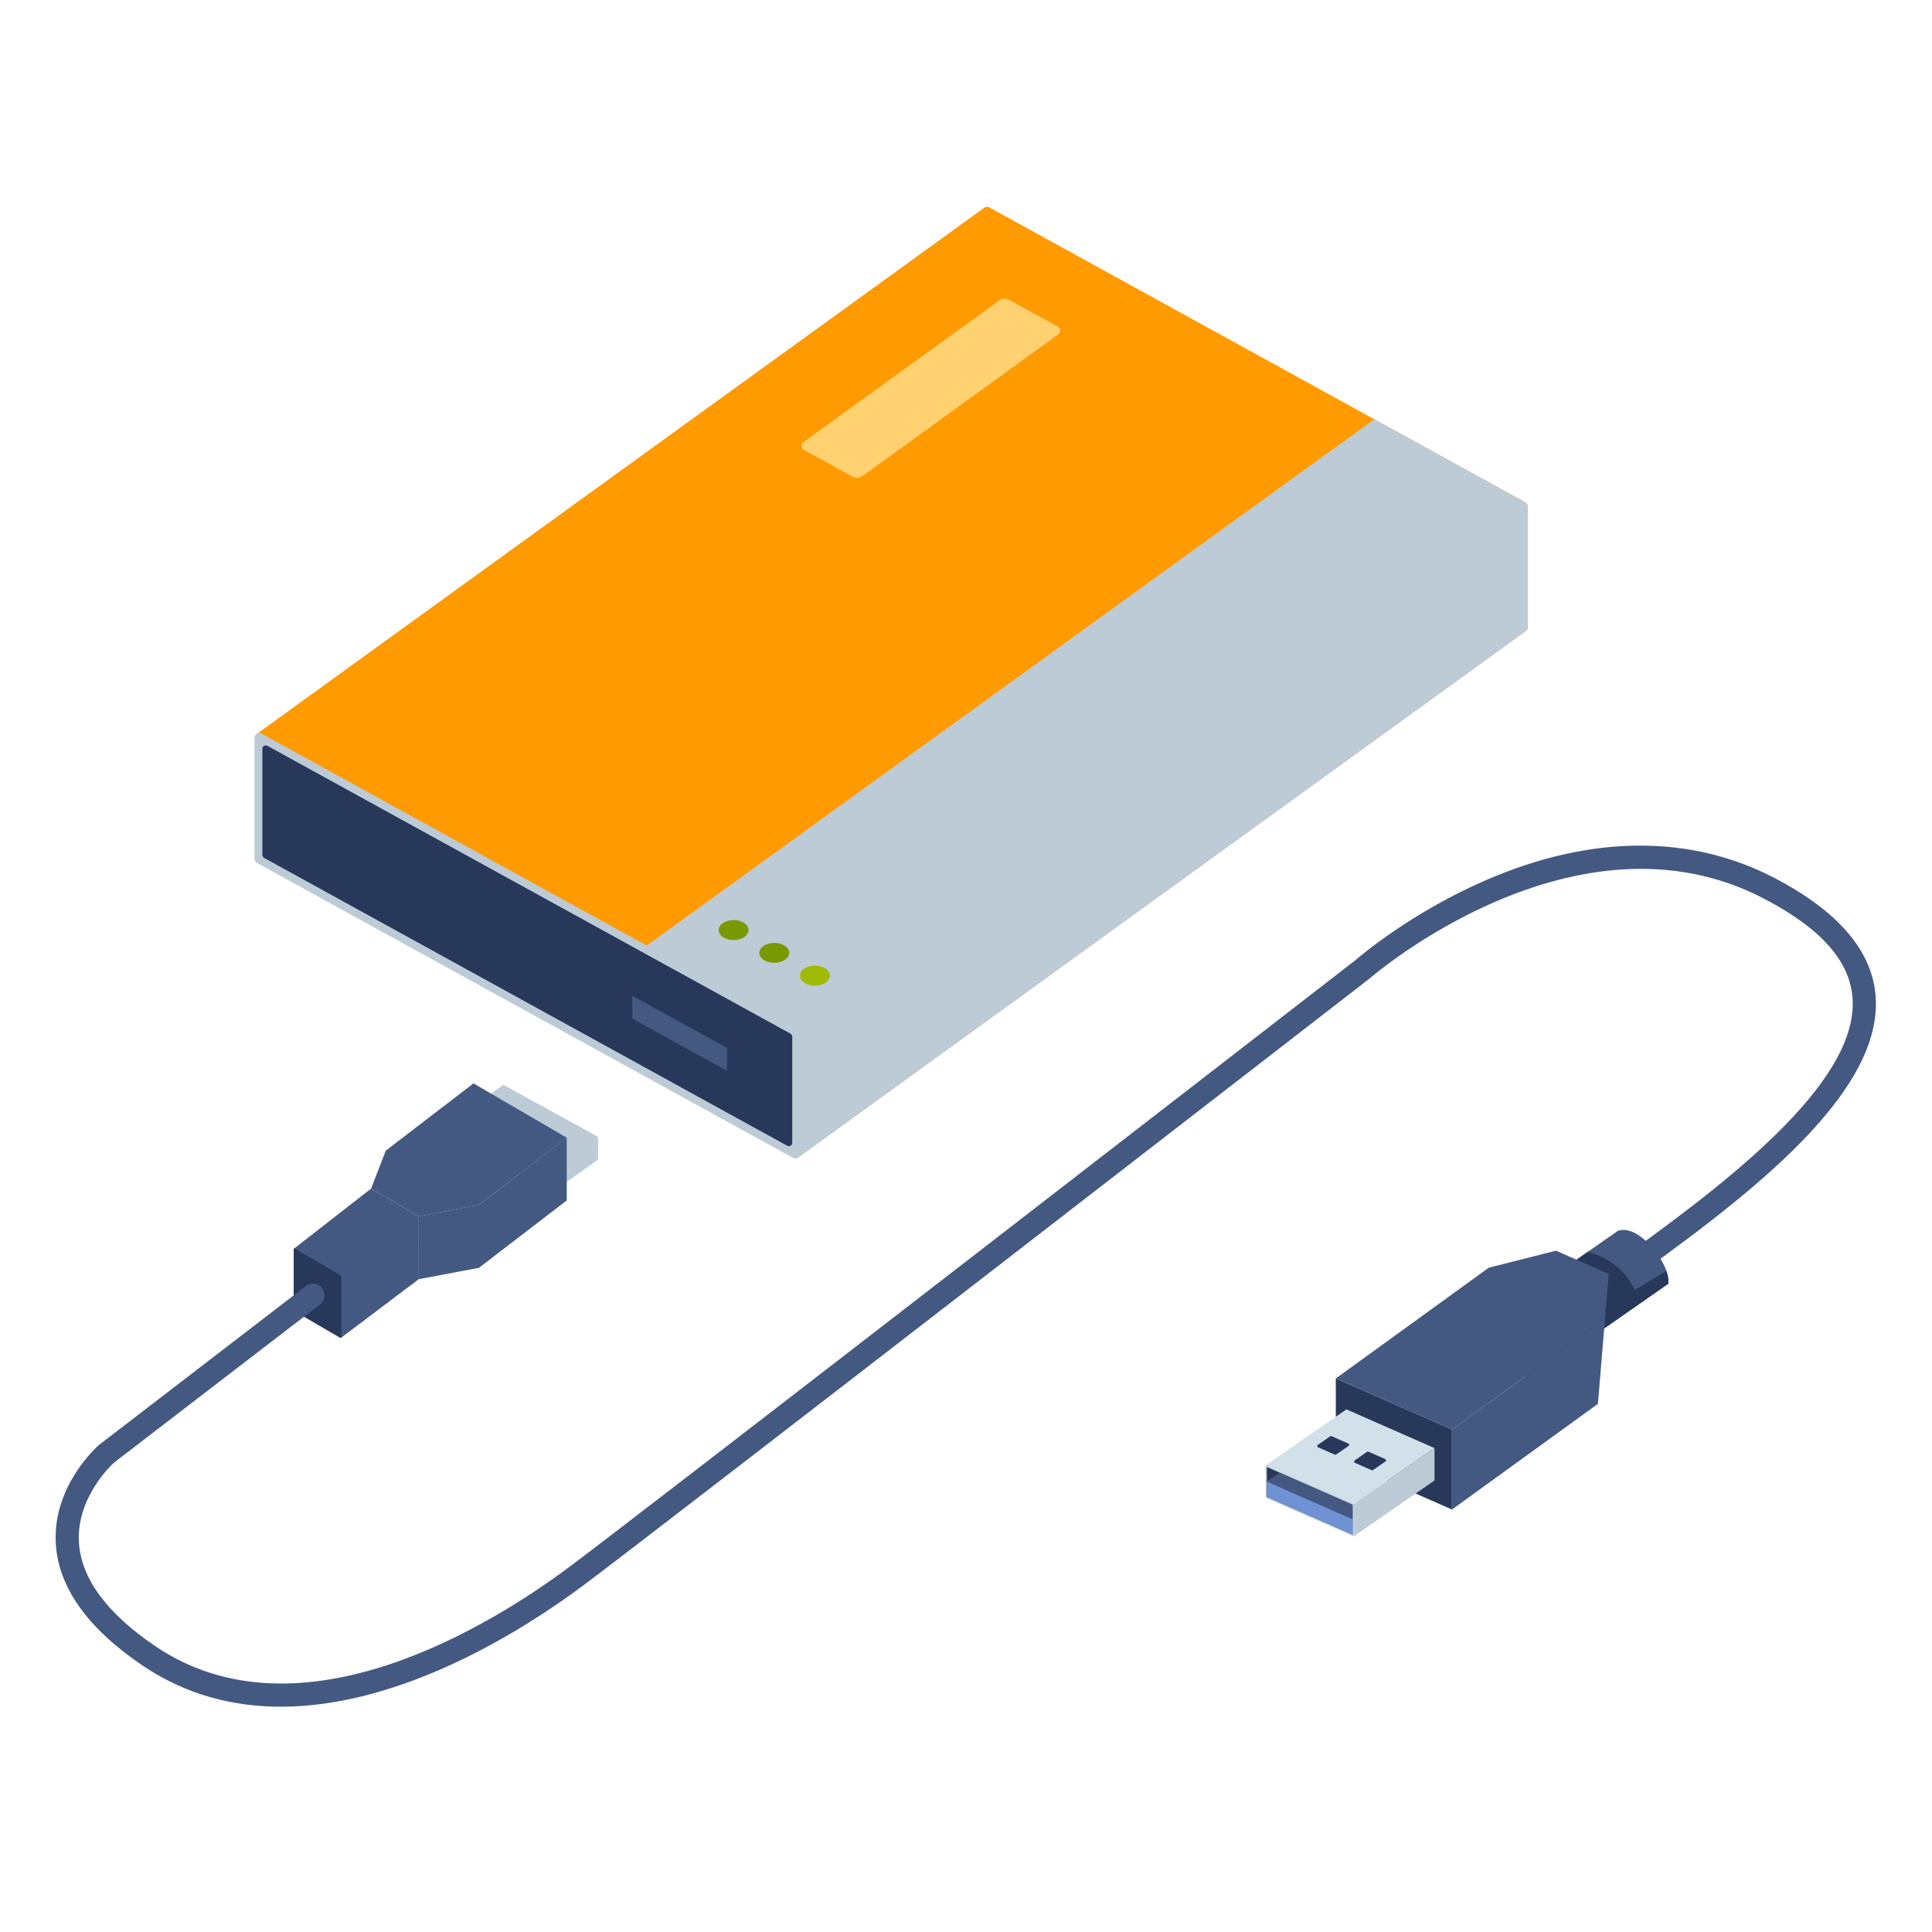 <?xml version="1.0" encoding="UTF-8" standalone="no"?>
<svg
   xmlns:dc="http://purl.org/dc/elements/1.1/"
   xmlns:cc="http://creativecommons.org/ns#"
   xmlns:rdf="http://www.w3.org/1999/02/22-rdf-syntax-ns#"
   xmlns:svg="http://www.w3.org/2000/svg"
   xmlns="http://www.w3.org/2000/svg"
   viewBox="0 0 666.667 666.667"
   height="666.667"
   width="666.667"
   xml:space="preserve"
   id="svg2"
   version="1.1"><defs
     id="defs6"><clipPath
       id="clipPath20"
       clipPathUnits="userSpaceOnUse"><path
         id="path18"
         d="M 0,500 H 500 V 0 H 0 Z" /></clipPath><clipPath
       id="clipPath28"
       clipPathUnits="userSpaceOnUse"><path
         id="path26"
         d="M 14.394,276.327 H 485.606 V 53.416 H 14.394 Z" /></clipPath><clipPath
       id="clipPath44"
       clipPathUnits="userSpaceOnUse"><path
         id="path42"
         d="M 65.922,438.842 H 395.47 V 192.523 H 65.922 Z" /></clipPath><clipPath
       id="clipPath68"
       clipPathUnits="userSpaceOnUse"><path
         id="path66"
         d="M 0,500 H 500 V 0 H 0 Z" /></clipPath><clipPath
       id="clipPath76"
       clipPathUnits="userSpaceOnUse"><path
         id="path74"
         d="m 139.006,205.825 h 15.74 v -15.38 h -15.74 z" /></clipPath><clipPath
       id="clipPath100"
       clipPathUnits="userSpaceOnUse"><path
         id="path98"
         d="M 0,500 H 500 V 0 H 0 Z" /></clipPath><clipPath
       id="clipPath108"
       clipPathUnits="userSpaceOnUse"><path
         id="path106"
         d="m 108.406,205.626 h 38.29 v -36.613 h -38.29 z" /></clipPath><clipPath
       id="clipPath128"
       clipPathUnits="userSpaceOnUse"><path
         id="path126"
         d="M 0,500 H 500 V 0 H 0 Z" /></clipPath><clipPath
       id="clipPath136"
       clipPathUnits="userSpaceOnUse"><path
         id="path134"
         d="M 84.643,184.787 H 108.406 V 153.844 H 84.643 Z" /></clipPath><clipPath
       id="clipPath156"
       clipPathUnits="userSpaceOnUse"><path
         id="path154"
         d="M 81.403,189.951 H 107.462 V 157.532 H 81.403 Z" /></clipPath><clipPath
       id="clipPath172"
       clipPathUnits="userSpaceOnUse"><path
         id="path170"
         d="m 108.406,188.207 h 15.581 v -19.194 h -15.581 z" /></clipPath><clipPath
       id="clipPath212"
       clipPathUnits="userSpaceOnUse"><path
         id="path210"
         d="m 375.858,158.755 h 39.613 v -49.387 h -39.613 z" /></clipPath><clipPath
       id="clipPath228"
       clipPathUnits="userSpaceOnUse"><path
         id="path226"
         d="m 356.716,162.232 h 41.539 v -25.153 h -41.539 z" /></clipPath><clipPath
       id="clipPath280"
       clipPathUnits="userSpaceOnUse"><path
         id="path278"
         d="M 68.018,443.119 H 368.883 V 306.635 H 68.018 Z" /></clipPath><clipPath
       id="clipPath300"
       clipPathUnits="userSpaceOnUse"><path
         id="path298"
         d="m 102.211,337.714 h 37.082 v -26.997 h -37.082 z" /></clipPath><clipPath
       id="clipPath316"
       clipPathUnits="userSpaceOnUse"><path
         id="path314"
         d="M 110.371,318.599 H 128.48 V 305.841 H 110.371 Z" /></clipPath><clipPath
       id="clipPath340"
       clipPathUnits="userSpaceOnUse"><path
         id="path338"
         d="M 196.556,368.904 H 395.47 V 200.466 H 196.556 Z" /></clipPath><clipPath
       id="clipPath356"
       clipPathUnits="userSpaceOnUse"><path
         id="path354"
         d="M 224.683,361.52 H 388.805 V 241.213 H 224.683 Z" /></clipPath><clipPath
       id="clipPath388"
       clipPathUnits="userSpaceOnUse"><path
         id="path386"
         d="M 65.922,310.328 H 207.083 V 200.263 H 65.922 Z" /></clipPath></defs><g
     transform="matrix(1.333,0,0,-1.333,0,666.667)"
     id="g10"><g
       transform="translate(154.751,205.828)"
       id="g54"><path
         id="path56"
         style="fill:#bccbd6;fill-opacity:1;fill-rule:nonzero;stroke:none"
         d="M 0,0 V -5.9 L -24.481,7.571 v 5.9 z" /></g><g
       transform="translate(154.746,205.825)"
       id="g58"><path
         id="path60"
         style="fill:#bccbd6;fill-opacity:1;fill-rule:nonzero;stroke:none"
         d="m 0,0 v -5.9 l -13.22,-9.48 -2.52,1.989 -21.96,17.38 13.22,9.481 z" /></g><g
       id="g62"><g
         clip-path="url(#clipPath68)"
         id="g64"><g
           id="g70"><g
             id="g72" /><g
             id="g84"><g
               style="opacity:0.45"
               id="g82"
               clip-path="url(#clipPath76)"><g
                 id="g80"
                 transform="translate(154.746,205.825)"><path
                   id="path78"
                   style="fill:#bccbd6;fill-opacity:1;fill-rule:nonzero;stroke:none"
                   d="m 0,0 v -5.9 l -13.22,-9.48 -2.52,1.989 c 1.21,1.861 2.52,3.911 2.52,3.911 z" /></g></g></g></g></g></g><g
       transform="translate(108.406,185.272)"
       id="g86"><path
         id="path88"
         style="fill:#445982;fill-opacity:1;fill-rule:nonzero;stroke:none"
         d="M 0,0 15.581,2.936 38.29,20.354 14.161,34.402 -8.548,16.983 -12.335,7.182 Z" /></g><g
       transform="translate(108.406,169.014)"
       id="g90"><path
         id="path92"
         style="fill:#445982;fill-opacity:1;fill-rule:nonzero;stroke:none"
         d="M 0,0 V 16.258 L 15.581,19.193 38.29,36.612 V 20.354 L 15.581,2.935 Z" /></g><g
       id="g94"><g
         clip-path="url(#clipPath100)"
         id="g96"><g
           id="g102"><g
             id="g104" /><g
             id="g116"><g
               style="opacity:0.25"
               id="g114"
               clip-path="url(#clipPath108)"><g
                 id="g112"
                 transform="translate(108.406,169.014)"><path
                   id="path110"
                   style="fill:#445982;fill-opacity:1;fill-rule:nonzero;stroke:none"
                   d="M 0,0 V 16.258 L 15.581,19.193 38.29,36.612 V 20.354 L 15.581,2.935 Z" /></g></g></g></g></g></g><g
       transform="translate(108.406,185.272)"
       id="g118"><path
         id="path120"
         style="fill:#445982;fill-opacity:1;fill-rule:nonzero;stroke:none"
         d="m 0,0 v -16.258 l -20.106,-15.17 -12.191,23.052 19.962,15.558 z" /></g><g
       id="g122"><g
         clip-path="url(#clipPath128)"
         id="g124"><g
           id="g130"><g
             id="g132" /><g
             id="g144"><g
               style="opacity:0.25"
               id="g142"
               clip-path="url(#clipPath136)"><g
                 id="g140"
                 transform="translate(92.258,171.561)"><path
                   id="path138"
                   style="fill:#445982;fill-opacity:1;fill-rule:nonzero;stroke:none"
                   d="m 0,0 c -2.438,-1.419 -3.896,-1.777 -3.896,-1.777 0,0 -2.045,-4.888 -3.719,-9.025 l 3.657,-6.916 20.106,15.17 -0.29,15.774 C 15.858,13.226 2.438,1.42 0,0" /></g></g></g></g><g
           transform="translate(88.361,153.977)"
           id="g146"><path
             id="path148"
             style="fill:#28385a;fill-opacity:1;fill-rule:nonzero;stroke:none"
             d="m 0,0 v 15.807 c 0,0.069 -0.037,0.133 -0.097,0.169 l -11.944,6.953 c -0.13,0.076 -0.294,-0.018 -0.294,-0.168 V 6.954 c 0,-0.069 0.037,-0.134 0.097,-0.169 L -0.293,-0.169 C -0.163,-0.244 0,-0.15 0,0" /></g><g
           id="g150"><g
             id="g152" /><g
             id="g164"><g
               style="opacity:0.75"
               id="g162"
               clip-path="url(#clipPath156)"><g
                 id="g160"
                 transform="translate(100.325,167.02)"><path
                   id="path158"
                   style="fill:#445982;fill-opacity:1;fill-rule:nonzero;stroke:none"
                   d="m 0,0 c -0.276,0 -0.5,-0.224 -0.5,-0.5 v -3.981 l 1,0.754 V -0.5 C 0.5,-0.224 0.276,0 0,0 m 3.318,2.493 c -0.276,0 -0.5,-0.223 -0.5,-0.5 v -3.971 l 1,0.754 v 3.217 c 0,0.277 -0.223,0.5 -0.5,0.5 m -6.636,-4.997 c -0.277,0 -0.5,-0.224 -0.5,-0.5 v -3.981 l 1,0.755 v 3.226 c 0,0.276 -0.224,0.5 -0.5,0.5 m 9.955,7.511 c -0.277,0 -0.5,-0.224 -0.5,-0.5 V 0.525 l 1,0.755 v 3.227 c 0,0.276 -0.224,0.5 -0.5,0.5 M 5.233,17.814 -4.926,22.878 c -0.244,0.124 -0.548,0.022 -0.67,-0.225 -0.123,-0.247 -0.022,-0.547 0.225,-0.67 L 4.788,16.92 C 5.62,16.505 6.137,15.671 6.137,14.741 V 8.088 c 0,-0.276 0.223,-0.5 0.5,-0.5 0.276,0 0.5,0.224 0.5,0.5 v 6.653 c 0,1.312 -0.73,2.489 -1.904,3.073 M 1.967,15.071 -8.236,20.37 C -8.479,20.5 -8.783,20.401 -8.91,20.157 -9.038,19.912 -8.942,19.61 -8.697,19.483 L 1.506,14.185 c 0.809,-0.421 1.312,-1.249 1.312,-2.161 v -6.44 c 0,-0.276 0.224,-0.5 0.5,-0.5 0.277,0 0.5,0.224 0.5,0.5 v 6.44 c 0,1.287 -0.709,2.455 -1.851,3.047 m -9.81,-8.235 -10.327,6.012 c -0.238,0.141 -0.545,0.059 -0.684,-0.18 -0.139,-0.239 -0.058,-0.545 0.18,-0.684 L -8.347,5.973 c 0.746,-0.436 1.21,-1.242 1.21,-2.105 v -5.795 c 0,-0.276 0.224,-0.5 0.5,-0.5 0.277,0 0.5,0.224 0.5,0.5 v 5.795 c 0,1.218 -0.653,2.355 -1.706,2.968 m 6.541,5.491 -10.246,5.536 c -0.24,0.131 -0.546,0.042 -0.677,-0.202 -0.131,-0.242 -0.041,-0.546 0.203,-0.677 L -1.776,11.447 C -0.989,11.022 -0.5,10.202 -0.5,9.307 V 3.08 c 0,-0.276 0.224,-0.5 0.5,-0.5 0.276,0 0.5,0.224 0.5,0.5 v 6.227 c 0,1.263 -0.69,2.421 -1.802,3.02 M -6.637,-5.008 c -0.276,0 -0.5,-0.223 -0.5,-0.5 v -3.98 l 1,0.754 v 3.226 c 0,0.277 -0.223,0.5 -0.5,0.5 m 2.066,14.59 -10.287,5.773 c -0.244,0.138 -0.548,0.05 -0.681,-0.19 -0.136,-0.241 -0.05,-0.546 0.19,-0.681 L -5.062,8.711 C -4.295,8.28 -3.818,7.467 -3.818,6.588 V 0.577 c 0,-0.276 0.223,-0.5 0.5,-0.5 0.276,0 0.5,0.224 0.5,0.5 v 6.011 c 0,1.24 -0.672,2.388 -1.753,2.994" /></g></g></g></g><g
           id="g166"><g
             id="g168" /><g
             id="g180"><g
               style="opacity:0.25"
               id="g178"
               clip-path="url(#clipPath172)"><g
                 id="g176"
                 transform="translate(108.406,185.272)"><path
                   id="path174"
                   style="fill:#445982;fill-opacity:1;fill-rule:nonzero;stroke:none"
                   d="m 0,0 v -16.258 l 15.581,2.935 V 2.936 Z" /></g></g></g></g><g
           transform="translate(72.713,58.319)"
           id="g182"><path
             id="path184"
             style="fill:#445982;fill-opacity:1;fill-rule:nonzero;stroke:none"
             d="m 0,0 c -12.273,-0.001 -24.572,3.021 -35.961,10.761 -14.143,9.612 -21.65,20.194 -22.31,31.451 -0.875,14.916 10.7,25.128 11.193,25.555 0.045,0.039 0.091,0.076 0.138,0.112 l 53.419,41.032 c 1.314,1.011 3.197,0.763 4.207,-0.552 1.009,-1.313 0.762,-3.197 -0.552,-4.206 L -43.198,63.188 c -0.756,-0.689 -9.784,-9.177 -9.081,-20.677 0.568,-9.282 7.193,-18.293 19.691,-26.787 37.65,-25.587 87.532,5.77 107.232,20.441 17.832,13.279 199.052,153.63 203.498,157.073 1.23,1.07 14.607,12.487 34.206,20.906 26.943,11.574 52.663,11.69 74.381,0.337 16.491,-8.62 25.271,-18.931 26.098,-30.648 1.648,-23.347 -27.769,-47.842 -59.804,-70.835 -1.345,-0.967 -3.22,-0.657 -4.186,0.689 -0.966,1.345 -0.658,3.219 0.688,4.186 29.153,20.925 58.761,45.074 57.317,65.538 -0.68,9.632 -8.168,18.056 -22.893,25.753 -48.65,25.433 -101.396,-20.036 -101.923,-20.499 -0.045,-0.04 -0.093,-0.08 -0.141,-0.117 C 280.03,187.112 96.235,44.763 78.228,31.353 63.279,20.221 31.739,0.003 0,0" /></g><g
           transform="translate(382.736,156.344)"
           id="g186"><path
             id="path188"
             style="fill:#445982;fill-opacity:1;fill-rule:nonzero;stroke:none"
             d="m 0,0 13.129,-13.617 29.659,20.662 1.535,1.081 1.918,1.325 1.534,1.081 1.361,0.942 c 0,0 0.679,3.905 -4.499,9.694 -5.161,5.807 -8.631,3.94 -8.631,3.94 l -0.227,-0.173 h -0.017 l -1.761,-1.239 h -0.018 l -1.744,-1.203 -1.76,-1.238 z" /></g><g
           transform="translate(411.039,176.082)"
           id="g190"><path
             id="path192"
             style="fill:#28385a;fill-opacity:1;fill-rule:nonzero;stroke:none"
             d="m 0,0 -28.303,-19.738 13.129,-13.617 29.659,20.662 1.536,1.081 1.917,1.325 1.535,1.081 1.36,0.941 c 0,0 0.21,1.224 -0.508,3.313 L 12.148,-9.873 C 9.055,-3.194 3.053,-0.808 0,0" /></g><g
           transform="translate(375.857,130.073)"
           id="g194"><path
             id="path196"
             style="fill:#28385a;fill-opacity:1;fill-rule:nonzero;stroke:none"
             d="M 0,0 -30.064,13.221 V -7.484 L 0,-20.705 Z" /></g><g
           transform="translate(375.857,130.073)"
           id="g198"><path
             id="path200"
             style="fill:#445982;fill-opacity:1;fill-rule:nonzero;stroke:none"
             d="m 0,0 39.613,28.682 0.968,11.613 -13.645,6 L 9.549,41.903 -30.064,13.221 Z" /></g><g
           transform="translate(413.635,136.721)"
           id="g202"><path
             id="path204"
             style="fill:#445982;fill-opacity:1;fill-rule:nonzero;stroke:none"
             d="M 0,0 1.836,22.034 -37.777,-6.647 v -20.706 z" /></g><g
           id="g206"><g
             id="g208" /><g
             id="g220"><g
               style="opacity:0.25"
               id="g218"
               clip-path="url(#clipPath212)"><g
                 id="g216"
                 transform="translate(413.635,136.721)"><path
                   id="path214"
                   style="fill:#445982;fill-opacity:1;fill-rule:nonzero;stroke:none"
                   d="M 0,0 1.836,22.034 -37.777,-6.647 v -20.706 z" /></g></g></g></g><g
           id="g222"><g
             id="g224" /><g
             id="g236"><g
               style="opacity:0.25"
               id="g234"
               clip-path="url(#clipPath228)"><g
                 id="g232"
                 transform="translate(356.716,144.694)"><path
                   id="path230"
                   style="fill:#445982;fill-opacity:1;fill-rule:nonzero;stroke:none"
                   d="M 0,0 24.222,17.538 41.539,9.923 17.317,-7.615 Z" /></g></g></g></g><g
           transform="translate(348.544,135.287)"
           id="g238"><path
             id="path240"
             style="fill:#d2e0ea;fill-opacity:1;fill-rule:nonzero;stroke:none"
             d="m 0,0 -20.9,-14.47 22.796,-10.024 20.902,14.47 z" /></g><g
           transform="translate(350.44,102.419)"
           id="g242"><path
             id="path244"
             style="fill:#bccbd6;fill-opacity:1;fill-rule:nonzero;stroke:none"
             d="m 0,0 v 8.374 l 20.901,14.47 V 14.47 Z" /></g><g
           transform="translate(350.44,102.419)"
           id="g246"><path
             id="path248"
             style="fill:#bccbd6;fill-opacity:1;fill-rule:nonzero;stroke:none"
             d="M 0,0 V 8.374 L -22.797,18.398 V 10.025 Z" /></g><g
           transform="translate(350.13,110.589)"
           id="g250"><path
             id="path252"
             style="fill:#28385a;fill-opacity:1;fill-rule:nonzero;stroke:none"
             d="M 0,0 -22.175,9.752 V 2.06 L 0,-7.692 Z" /></g><g
           transform="translate(350.13,106.88)"
           id="g254"><path
             id="path256"
             style="fill:#6e92d4;fill-opacity:1;fill-rule:nonzero;stroke:none"
             d="M 0,0 V -3.983 L -22.175,5.769 V 9.751 Z" /></g><g
           transform="translate(327.955,116.631)"
           id="g258"><path
             id="path260"
             style="fill:#445982;fill-opacity:1;fill-rule:nonzero;stroke:none"
             d="M 0,0 3.276,2.269 22.175,-6.042 V -9.751 Z" /></g><g
           transform="translate(353.894,124.304)"
           id="g262"><path
             id="path264"
             style="fill:#28385a;fill-opacity:1;fill-rule:nonzero;stroke:none"
             d="m 0,0 -3.224,-2.231 c -0.226,-0.158 -0.193,-0.503 0.06,-0.615 l 4.349,-1.913 c 0.113,-0.049 0.243,-0.036 0.343,0.033 l 3.224,2.233 C 4.979,-2.336 4.946,-1.99 4.693,-1.88 L 0.344,0.033 C 0.231,0.083 0.102,0.07 0,0" /></g><g
           transform="translate(344.348,128.323)"
           id="g266"><path
             id="path268"
             style="fill:#28385a;fill-opacity:1;fill-rule:nonzero;stroke:none"
             d="m 0,0 -3.224,-2.231 c -0.226,-0.158 -0.193,-0.503 0.06,-0.615 l 4.349,-1.913 c 0.112,-0.049 0.243,-0.037 0.343,0.033 l 3.224,2.232 c 0.227,0.157 0.194,0.503 -0.059,0.614 L 0.344,0.033 C 0.231,0.082 0.102,0.07 0,0" /></g><g
           transform="translate(395.471,369.028)"
           id="g270"><path
             id="path272"
             style="fill:#ff9a00;fill-opacity:1;fill-rule:nonzero;stroke:none"
             d="m 0,0 c 0,0.438 -0.238,0.842 -0.623,1.054 l -138.756,76.353 c -0.42,0.231 -0.886,0.177 -1.237,-0.053 l -0.011,0.008 -188.42,-136.29 c 0,0 8.828,-16.848 9.743,-18.638 l 130.375,-90.996 188.209,136.168 c 0.158,0.07 0.298,0.169 0.413,0.299 l 0.01,0.007 -0.002,0.002 c 0.18,0.207 0.299,0.473 0.299,0.783 z" /></g><g
           id="g274"><g
             id="g276" /><g
             id="g288"><g
               style="opacity:0.6"
               id="g286"
               clip-path="url(#clipPath280)"><g
                 id="g284"
                 transform="translate(263.387,437.097)"><path
                   id="path282"
                   style="fill:#ff9a00;fill-opacity:1;fill-rule:nonzero;stroke:none"
                   d="M 0,0 C 5.032,-2.903 105.48,-55.307 105.496,-55.315 L -5.701,5.874 C -6.121,6.104 -6.587,6.051 -6.938,5.82 L -6.949,5.828 -195.369,-130.461 -7.742,2.032 c 0,0 2.711,0.871 7.742,-2.032" /></g></g></g></g><g
           transform="translate(207.961,385.664)"
           id="g290"><path
             id="path292"
             style="fill:#ffd170;fill-opacity:1;fill-rule:nonzero;stroke:none"
             d="m 0,0 50.84,36.774 c 0.676,0.489 1.573,0.544 2.303,0.143 l 12.748,-7.016 c 0.76,-0.418 0.826,-1.484 0.123,-1.993 L 15.181,-8.861 C 14.506,-9.35 13.609,-9.405 12.879,-9.003 L 0.122,-1.983 C -0.634,-1.567 -0.699,-0.506 0,0" /></g><g
           id="g294"><g
             id="g296" /><g
             id="g308"><g
               id="g306"
               clip-path="url(#clipPath300)"><g
                 id="g304"
                 transform="translate(105.323,310.854)"><path
                   id="path302"
                   style="fill:#ff9a00;fill-opacity:1;fill-rule:nonzero;stroke:none"
                   d="M 0,0 -2.538,1.396 C -3.25,1.789 -3.313,2.791 -2.653,3.268 l 32.326,23.381 c 0.348,0.252 0.809,0.281 1.185,0.074 l 2.538,-1.396 c 0.713,-0.393 0.774,-1.394 0.115,-1.871 L 1.185,0.073 C 0.837,-0.178 0.376,-0.207 0,0" /></g></g></g></g><g
           id="g310"><g
             id="g312" /><g
             id="g324"><g
               id="g322"
               clip-path="url(#clipPath316)"><g
                 id="g320"
                 transform="translate(128.262,315.627)"><path
                   id="path318"
                   style="fill:#ff9a00;fill-opacity:1;fill-rule:nonzero;stroke:none"
                   d="m 0,0 -13.395,-9.687 c -0.165,-0.119 -0.385,-0.133 -0.563,-0.034 l -3.66,2.017 c -0.338,0.187 -0.367,0.662 -0.054,0.889 l 13.386,9.687 c 0.165,0.119 0.384,0.133 0.563,0.035 L -0.055,0.889 C 0.284,0.702 0.313,0.227 0,0" /></g></g></g></g><g
           transform="translate(76.245,291.304)"
           id="g326"><path
             id="path328"
             style="fill:#ff9a00;fill-opacity:1;fill-rule:nonzero;stroke:none"
             d="M 0,0 C 0.008,-0.011 -0.022,0.048 -0.078,0.158 L -0.129,0.193 Z" /></g><g
           transform="translate(148.006,241.321)"
           id="g330"><path
             id="path332"
             style="fill:#bccbd6;fill-opacity:1;fill-rule:nonzero;stroke:none"
             d="M 0,0 58.536,-40.855 246.745,95.313 c 0.157,0.069 0.297,0.169 0.413,0.298 l 0.009,0.007 -0.001,0.003 c 0.179,0.206 0.298,0.472 0.298,0.783 v 31.303 c 0,0.438 -0.238,0.842 -0.623,1.053 l -39.091,21.511 z" /></g><g
           id="g334"><g
             id="g336" /><g
             id="g348"><g
               style="opacity:0.75"
               id="g346"
               clip-path="url(#clipPath340)"><g
                 id="g344"
                 transform="translate(394.751,336.634)"><path
                   id="path342"
                   style="fill:#bccbd6;fill-opacity:1;fill-rule:nonzero;stroke:none"
                   d="M 0,0 C 0.157,0.07 0.298,0.169 0.413,0.299 L 0.423,0.306 0.421,0.308 C 0.601,0.515 0.72,0.781 0.72,1.091 v 31.18 c -0.88,-2.322 -1.807,-4.182 -1.807,-4.182 0,0 -166.968,-123.612 -176.774,-128 -9.806,-4.387 -16,-4.387 -16,-4.387 l -4.334,-24.9 9.986,-6.97 z" /></g></g></g></g><g
           id="g350"><g
             id="g352" /><g
             id="g364"><g
               id="g362"
               clip-path="url(#clipPath356)"><g
                 id="g360"
                 transform="translate(225.273,243.906)"><path
                   id="path358"
                   style="fill:#bccbd6;fill-opacity:1;fill-rule:nonzero;stroke:none"
                   d="m 0,0 c 6.609,5.036 13.279,9.988 19.917,14.984 l 20.016,14.848 40.188,29.482 c 13.47,9.725 26.894,19.515 40.403,29.186 l 20.277,14.49 c 6.792,4.783 13.554,9.611 20.374,14.355 0.681,0.473 1.616,0.306 2.089,-0.375 0.46,-0.661 0.311,-1.566 -0.323,-2.05 -6.61,-5.034 -13.28,-9.986 -19.919,-14.981 L 123.005,85.092 C 109.652,75.207 96.212,65.438 82.821,55.606 L 42.42,26.416 22.143,11.927 C 15.349,7.145 8.588,2.318 1.766,-2.425 1.085,-2.898 0.15,-2.729 -0.322,-2.05 -0.782,-1.388 -0.633,-0.484 0,0" /></g></g></g></g><g
           transform="translate(214.825,247.561)"
           id="g366"><path
             id="path368"
             style="fill:#9fba00;fill-opacity:1;fill-rule:nonzero;stroke:none"
             d="m 0,0 c 0,-1.425 -1.733,-2.58 -3.871,-2.58 -2.138,0 -3.871,1.155 -3.871,2.58 0,1.426 1.733,2.581 3.871,2.581 C -1.733,2.581 0,1.426 0,0" /></g><g
           transform="translate(204.298,253.465)"
           id="g370"><path
             id="path372"
             style="fill:#7a9900;fill-opacity:1;fill-rule:nonzero;stroke:none"
             d="m 0,0 c 0,-1.425 -1.733,-2.581 -3.871,-2.581 -2.138,0 -3.871,1.156 -3.871,2.581 0,1.425 1.733,2.581 3.871,2.581 C -1.733,2.581 0,1.425 0,0" /></g><g
           transform="translate(193.77,259.368)"
           id="g374"><path
             id="path376"
             style="fill:#7a9900;fill-opacity:1;fill-rule:nonzero;stroke:none"
             d="m 0,0 c 0,-1.425 -1.733,-2.581 -3.871,-2.581 -2.138,0 -3.871,1.156 -3.871,2.581 0,1.425 1.733,2.581 3.871,2.581 C -1.733,2.581 0,1.425 0,0" /></g><g
           transform="translate(207.083,201.467)"
           id="g378"><path
             id="path380"
             style="fill:#bccbd6;fill-opacity:1;fill-rule:nonzero;stroke:none"
             d="m 0,0 v 31.303 c 0,0.438 -0.239,0.842 -0.623,1.053 l -138.756,76.354 c -0.801,0.441 -1.782,-0.139 -1.782,-1.053 V 76.354 c 0,-0.438 0.239,-0.842 0.622,-1.054 L -1.782,-1.054 C -0.981,-1.494 0,-0.915 0,0" /></g><g
           id="g382"><g
             id="g384" /><g
             id="g396"><g
               id="g394"
               clip-path="url(#clipPath388)"><g
                 id="g392"
                 transform="translate(207.083,201.467)"><path
                   id="path390"
                   style="fill:#bccbd6;fill-opacity:1;fill-rule:nonzero;stroke:none"
                   d="m 0,0 v 31.303 c 0,0.438 -0.239,0.842 -0.623,1.053 l -138.756,76.354 c -0.801,0.441 -1.782,-0.139 -1.782,-1.053 V 76.354 c 0,-0.438 0.239,-0.842 0.622,-1.054 L -1.782,-1.054 C -0.981,-1.494 0,-0.915 0,0" /></g></g></g></g><g
           transform="translate(67.923,278.806)"
           id="g398"><path
             id="path400"
             style="fill:#28385a;fill-opacity:1;fill-rule:nonzero;stroke:none"
             d="m 0,0 v 27.496 c 0,0.662 0.71,1.082 1.29,0.762 L 136.71,-46.26 c 0.278,-0.154 0.451,-0.446 0.451,-0.763 v -27.495 c 0,-0.662 -0.71,-1.082 -1.29,-0.763 L 0.451,-0.763 C 0.172,-0.61 0,-0.317 0,0" /></g><g
           transform="translate(188.17,228.86)"
           id="g402"><path
             id="path404"
             style="fill:#445982;fill-opacity:1;fill-rule:nonzero;stroke:none"
             d="M 0,0 V -5.9 L -24.481,7.571 v 5.9 z" /></g></g></g></g></svg>